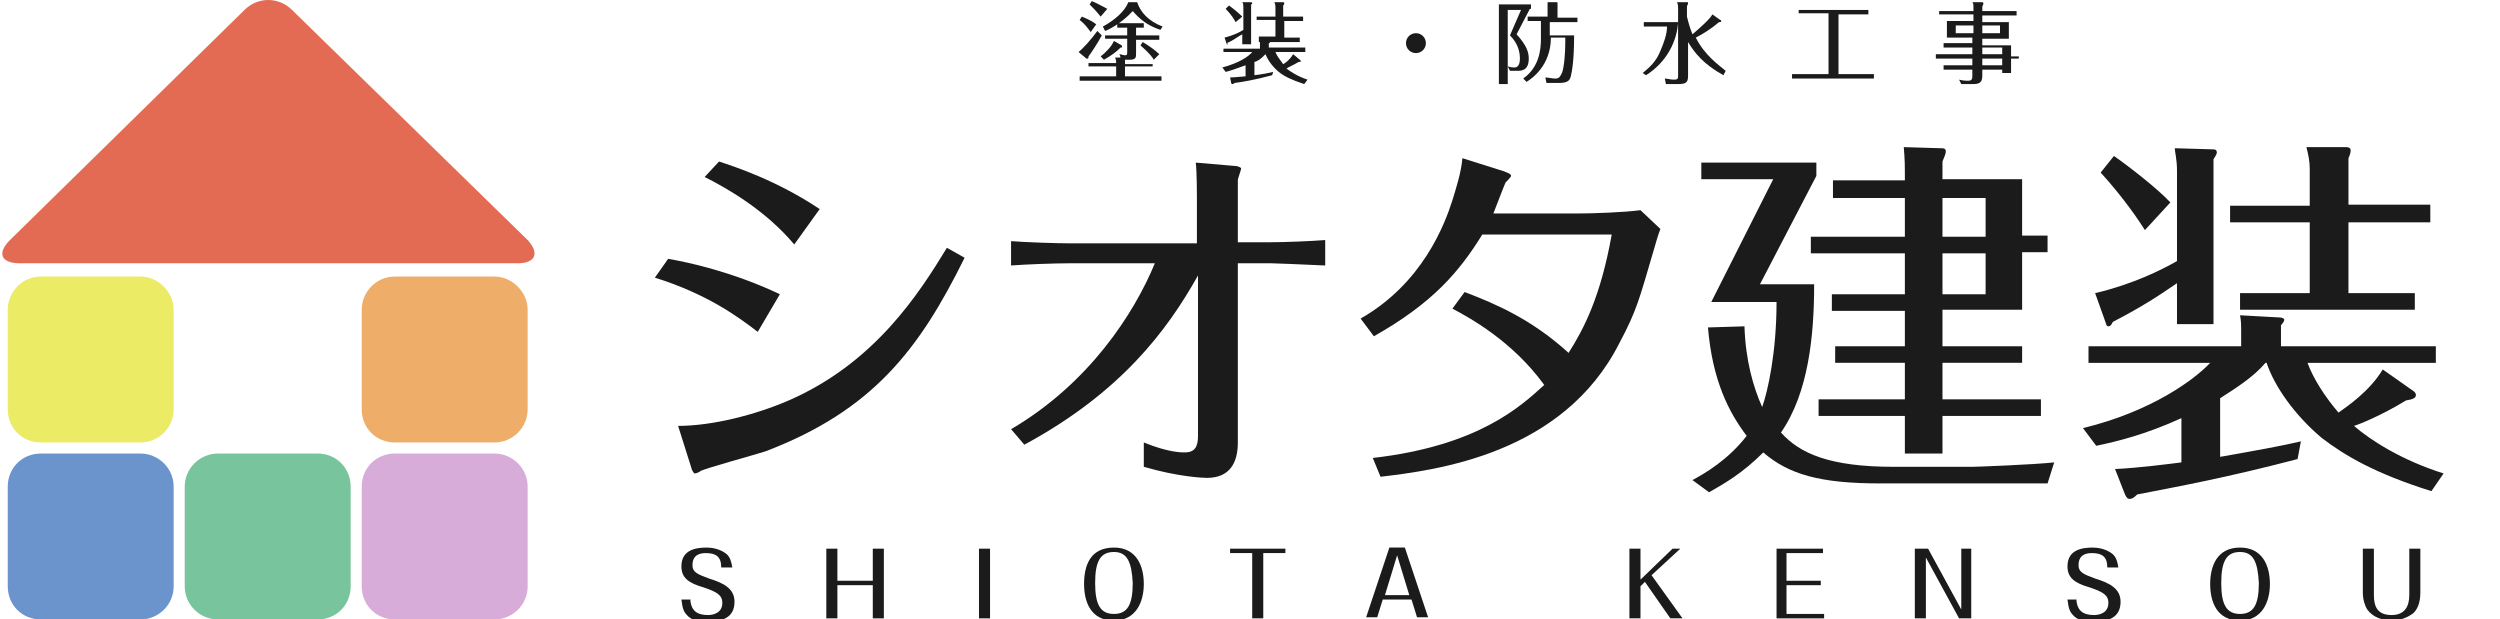 <?xml version="1.0" encoding="utf-8"?>
<!-- Generator: Adobe Illustrator 22.1.0, SVG Export Plug-In . SVG Version: 6.00 Build 0)  -->
<svg version="1.1" id="レイヤー_1" xmlns="http://www.w3.org/2000/svg" xmlns:xlink="http://www.w3.org/1999/xlink" x="0px"
	 y="0px" viewBox="0 0 226 56" style="enable-background:new 0 0 226 56;" xml:space="preserve">
<style type="text/css">
	.st0{fill:#1B1B1B;}
	.st1{fill:#E36B53;}
	.st2{fill:#EBEB65;}
	.st3{fill:#6B94CC;}
	.st4{fill:#78C49D;}
	.st5{fill:#D8ACD9;}
	.st6{fill:#EEAD69;}
</style>
<g>
	<g>
		<g>
			<g>
				<g>
					<path class="st0" d="M60.4,23.4c1.8,0.3,5.9,1.2,10.1,3.2l-2,3.4c-1.7-1.3-4.5-3.4-9.3-4.9L60.4,23.4z M61.3,38.5
						c3.1,0,7-1,10-2.3c7.8-3.4,11.8-9.7,14.3-13.8l1.6,0.9c-4.1,8.3-8.3,13.8-18,17.5c-0.9,0.3-5.7,1.6-5.9,1.8
						c-0.1,0.1-0.4,0.2-0.5,0.2c-0.1,0-0.3-0.4-0.3-0.5L61.3,38.5z M65,14.6c1.5,0.5,5.2,1.7,9.1,4.3l-2.3,3.2
						c-2.6-3.1-6.1-5.1-8.1-6.1L65,14.6z"/>
					<path class="st0" d="M108.2,21.9v-4.1c0-0.2,0-2.2-0.1-3.1l3.5,0.3c0.4,0,0.6,0.2,0.6,0.2c0,0.2-0.3,0.9-0.3,1.1v5.6h2.9
						c1.3,0,3.8-0.1,5-0.2V24c-1.9-0.1-4.8-0.2-4.9-0.2h-3v16.2c0,1.8-0.7,3.2-2.8,3.2c-0.4,0-2.6-0.1-5.7-1V40
						c2.2,0.9,3.4,0.9,3.7,0.9c0.9,0,1.2-0.5,1.2-1.5V24.9c-2.8,5-7,10.6-15.7,15.3l-1.2-1.4c7-4.1,11.1-10.4,13-15h-7.6
						c-1.5,0-4.1,0.1-5.4,0.2v-2.2c1.2,0.1,4.1,0.2,5.4,0.2H108.2z"/>
					<path class="st0" d="M124.1,41.4c9.6-1.1,13.4-4.7,15.5-6.6c-2.9-4-6.8-6.1-8.3-6.9l1.1-1.5c2.9,1.1,6.1,2.5,9.4,5.5
						c1.4-2.2,2.9-5.1,3.9-10.7H134c-2.1,3.4-4.5,6.2-9.8,9.2l-1.2-1.6c5.6-3.2,7.6-8.5,8.3-10.7c0.3-1,0.8-2.5,0.9-3.8l3.8,1.2
						c0.2,0.1,0.6,0.2,0.6,0.4c0,0.1-0.4,0.5-0.5,0.6c-0.1,0.2-0.9,2.3-1.1,2.8h7.5c1.5,0,4.3-0.1,5.8-0.3l1.8,1.7
						c-0.2,0.5-0.4,1.2-0.6,1.9c-1.3,4.4-1.5,5.4-3.1,8.4c-5.1,10.1-16.6,11.5-21.6,12.1L124.1,41.4z"/>
					<path class="st0" d="M178.3,42.2c0.4,0,5.6-0.2,7.4-0.4l-0.6,1.9h-15.2c-5.3,0-8.2-0.8-10.5-2.8c-1.9,1.9-3.5,2.8-4.9,3.6
						l-1.5-1.1c1.1-0.6,3.2-1.8,4.9-4c-1.6-2.1-3.1-5-3.5-9.8l3.3-0.1c0.1,3.1,0.8,5.5,1.6,7.3c0.5-1.4,1.3-4.9,1.3-9.5h-5.9
						l5.6-11.1h-6.5v-1.5h10.4v1.2l-5.1,9.8h4.9c0,4.6-0.5,9.8-3,13.4c1.7,1.9,4.4,3.1,10.2,3.1H178.3z M175.6,31.3h7.2v1.5h-7.2
						v3.3h8.9v1.5h-8.9v3.4h-3.4v-3.4h-7.8v-1.5h7.8v-3.3h-6.3v-1.5h6.3v-3.2h-6.6v-1.5h6.6v-3.7h-8.5v-1.5h8.5v-3.5h-6.5v-1.6h6.5
						c0-1.5,0-1.8-0.1-3l3.3,0.1c0.3,0,0.5,0,0.5,0.3c0,0.2-0.1,0.4-0.3,0.9v1.6h7.2v5.1h2.3v1.5h-2.3v5.2h-7.2V31.3z M175.6,21.4
						h3.9v-3.5h-3.9V21.4z M175.6,26.6h3.9v-3.7h-3.9V26.6z"/>
					<path class="st0" d="M218.1,35.3c0.2,0.1,0.3,0.3,0.3,0.4c0,0.3-0.3,0.4-0.9,0.5c-2.1,1.3-4.3,2.2-4.7,2.3
						c1.5,1.3,4.3,3.1,8.1,4.3l-1.1,1.6c-5.1-1.6-7.8-3.2-9.9-4.8c-2.5-2.1-4.3-4.7-5-6.8h-0.1c-1.1,1.3-2.7,2.3-4.1,3.2v5.3
						c3.4-0.6,5.6-1,7.3-1.4l-0.3,1.6c-6.5,1.7-10.9,2.5-14.5,3.2c-0.2,0.2-0.4,0.4-0.7,0.4c-0.2,0-0.3-0.2-0.4-0.4l-0.9-2.3
						c2.2-0.1,5.2-0.5,6-0.6v-4c-3.3,1.5-5.8,2.1-7.7,2.5l-1.2-1.6c6.2-1.5,10.1-4.4,11.5-5.9h-11v-1.5h13.8v-1.6
						c0-0.2,0-0.7-0.1-1.2l3.6,0.2c0.2,0,0.4,0.1,0.4,0.2s-0.1,0.3-0.3,0.5v1.9h14v1.5h-11.6c0.5,1.4,1.6,3.1,2.8,4.5
						c0.7-0.5,2.8-1.9,4-3.9L218.1,35.3z M196.8,15.4c0-1-0.2-1.7-0.2-2l3.4,0.1c0.2,0,0.4,0,0.4,0.3c0,0.1-0.1,0.3-0.3,0.6v14.9
						h-3.3v-3.7c-1.6,1.1-3.1,2.1-5.8,3.5c-0.1,0.2-0.2,0.4-0.4,0.4c-0.1,0-0.2-0.1-0.2-0.2l-1-2.8c3.4-0.8,6-2.1,7.4-2.9V15.4z
						 M193.9,20.8c-0.5-0.8-1.9-2.9-4-5.2l1.2-1.5c1.3,0.9,4,3,5.1,4.2L193.9,20.8z M219.7,18.6v1.5h-7.4v6.4h6V28h-15.8v-1.5h6.3
						v-6.4h-7.2v-1.5h7.2v-3.3c0-0.7-0.1-1.2-0.3-2l3.5,0c0.2,0,0.5,0,0.5,0.3c0,0.2-0.1,0.5-0.2,0.7v4.2H219.7z"/>
				</g>
			</g>
			<g>
				<g>
					<path class="st0" d="M101.2,4.9c0.1,0,0.4,0.1,0.5,0.1c0.2,0,0.2-0.1,0.2-0.3V3.5h-2V3.2h2V2.5H101V2.1h2.4v0.4h-0.7v0.7h2.1
						v0.4h-2.1v1.2c0,0.4,0,0.6-0.6,0.6h-0.4c0,0,0,0.1,0,0.2v0.2h2.5V6h-2.5v0.9h3.3v0.4h-7.4V6.9h3.3V6h-2.5V5.7h2.5
						c0-0.2,0-0.3-0.1-0.5l0.5,0L101.2,4.9z M98.6,2.9c-0.3-0.4-0.5-0.7-1-1.1l0.2-0.3c0.2,0.1,0.8,0.3,1.3,0.7L98.6,2.9z M99.6,3.2
						c-0.3,0.6-1.1,1.8-1.2,1.9c0,0.1,0,0.2-0.1,0.2c-0.1,0-0.1,0-0.2-0.1l-0.6-0.5c0.4-0.3,1.2-1.2,1.7-1.9L99.6,3.2z M99.5,1.5
						c-0.4-0.5-0.7-0.8-1-1.1l0.2-0.3c0.5,0.2,1,0.5,1.4,0.7L99.5,1.5z M102.8,0.2c0.3,0.9,1,1.7,2.3,2.2l-0.2,0.3
						c-1.2-0.4-1.9-1-2.5-1.7c-1,1.1-2.2,1.7-2.5,1.8l-0.2-0.4c1.1-0.6,2-1.4,2.3-2.2H102.8z M101.4,4.1
						C101.5,4.2,101.5,4.2,101.4,4.1c0.1,0.2,0,0.2-0.1,0.2c-0.4,0.4-0.8,0.7-1.5,1.1l-0.3-0.3c0.4-0.3,1-0.9,1.2-1.4L101.4,4.1z
						 M104.3,5.4c-0.1-0.2-0.4-0.6-1.2-1.3l0.2-0.3c0.5,0.3,1.1,0.7,1.5,1.1L104.3,5.4z"/>
					<path class="st0" d="M117.5,5.4c0,0,0.1,0.1,0.1,0.1c0,0.1-0.1,0.1-0.2,0.1c-0.5,0.3-1,0.5-1.1,0.6c0.4,0.3,1,0.7,1.9,1
						l-0.3,0.4c-1.2-0.4-1.8-0.7-2.3-1.1c-0.6-0.5-1-1.1-1.2-1.6h0c-0.3,0.3-0.6,0.6-1,0.7v1.2c0.8-0.1,1.3-0.2,1.7-0.3L115,6.8
						c-1.5,0.4-2.6,0.6-3.4,0.7c-0.1,0.1-0.1,0.1-0.2,0.1c0,0-0.1,0-0.1-0.1L111.2,7c0.5,0,1.2-0.1,1.4-0.1V5.9
						c-0.8,0.3-1.4,0.5-1.8,0.6l-0.3-0.4c1.5-0.4,2.4-1,2.7-1.4h-2.6V4.4h3.3V4c0,0,0-0.2,0-0.3l0.8,0c0,0,0.1,0,0.1,0.1
						s0,0.1-0.1,0.1v0.4h3.3v0.4h-2.7c0.1,0.3,0.4,0.7,0.7,1.1c0.2-0.1,0.6-0.4,0.9-0.9L117.5,5.4z M112.4,0.7c0-0.2,0-0.4-0.1-0.5
						l0.8,0c0,0,0.1,0,0.1,0.1c0,0,0,0.1-0.1,0.1V4h-0.8V3.1c-0.4,0.2-0.7,0.5-1.4,0.8C111.1,4,111,4,111,4c0,0,0,0-0.1,0l-0.2-0.6
						c0.8-0.2,1.4-0.5,1.7-0.7V0.7z M111.7,2c-0.1-0.2-0.4-0.7-0.9-1.2l0.3-0.3c0.3,0.2,0.9,0.7,1.2,1L111.7,2z M117.8,1.5v0.4h-1.7
						v1.5h1.4v0.4h-3.7V3.3h1.5V1.8h-1.7V1.5h1.7V0.7c0-0.2,0-0.3-0.1-0.5l0.8,0c0,0,0.1,0,0.1,0.1c0,0,0,0.1-0.1,0.2v1H117.8z"/>
					<path class="st0" d="M128.9,3.9c0,0.5-0.4,0.9-0.9,0.9c-0.5,0-0.9-0.4-0.9-0.9c0-0.5,0.4-0.9,0.9-0.9
						C128.5,3,128.9,3.4,128.9,3.9z"/>
					<path class="st0" d="M138.3,0.8l-1.2,2.3c0.9,1,1.1,1.6,1.1,2.2c0,1.1-0.7,1.1-1,1.1h-0.7L136.3,6c0.3,0.1,0.5,0.1,0.6,0.1
						c0.1,0,0.5,0,0.5-0.8c0-0.8-0.3-1.5-0.9-2.1l1-2.3h-1.2v6.7h-0.8V0.4h2.9V0.8z M140.1,3.2h2.2c0,2.3-0.2,3.3-0.3,3.7
						c-0.1,0.4-0.3,0.6-1.1,0.6h-1.1L139.7,7c0.2,0,0.6,0.1,0.9,0.1c0.3,0,0.4-0.1,0.6-0.5c0.2-0.5,0.3-1.8,0.3-2.7
						c0-0.2,0-0.4,0-0.5h-1.3c0,2.5-1.7,3.7-2.2,4l-0.3-0.3c1.4-1,1.6-2.5,1.6-3.6V1.9h-1.2V1.5h1.8V0.6c0-0.1,0-0.3,0-0.4l0.8,0
						c0.1,0,0.1,0,0.1,0.1c0,0.1,0,0.1,0,0.2v1.1h1.8v0.4h-2.5V3.2z"/>
					<path class="st0" d="M151.7,2c-0.1,1.7-1,3.6-2.9,4.8l-0.3-0.2c0.6-0.5,1.2-1,1.6-2c0.3-0.7,0.6-1.5,0.6-2.2h-2.1V2H151.7z
						 M155.8,6.8c-1.8-1-2.6-2-3.2-3v3c0,0.6-0.1,0.8-0.9,0.8h-1.1l-0.1-0.5c0.2,0,0.5,0.1,0.8,0.1c0.4,0,0.4-0.1,0.4-0.4v-6
						c0-0.2,0-0.4-0.1-0.6l0.9,0c0.1,0,0.1,0,0.1,0.1c0,0.1-0.1,0.2-0.1,0.3v0.9c0.2,0.8,0.3,1.1,0.5,1.6c0.7-0.6,1.6-1.4,1.8-1.8
						l0.7,0.5c0,0,0.1,0,0.1,0.1c0,0.1-0.1,0.1-0.2,0.1c-0.7,0.6-1.5,1.1-2.1,1.4c0.8,1.6,2.1,2.5,2.7,3L155.8,6.8z"/>
					<path class="st0" d="M166.2,6.7h3.2v0.4H162V6.7h3.3V1.2h-2.7V0.9h6.3v0.4h-2.7V6.7z"/>
					<path class="st0" d="M182.5,4.9v0.4h-0.7v1.3H181V6.3h-1.8v0.5c0,0.5-0.1,0.8-0.8,0.8h-1.1l-0.2-0.4c0.4,0.1,0.7,0.1,0.8,0.1
						c0.4,0,0.4-0.2,0.4-0.5V6.3h-2.6V5.9h2.6V5.3h-3.3V4.9h3.3V4.3h-2.6V3.9h2.6V3.4H176V1.9h2.4V1.3h-3.1V1h3.1V0.6
						c0-0.1,0-0.3-0.1-0.4l0.9,0c0,0,0.1,0,0.1,0.1c0,0,0,0.1-0.1,0.3V1h3.1v0.4h-3.1v0.6h2.4v1.5h-2.4v0.6h2.6v1H182.5z M178.4,3
						V2.3h-1.6V3H178.4z M179.2,2.3V3h1.6V2.3H179.2z M181,4.9V4.3h-1.8v0.6H181z M181,5.9V5.3h-1.8v0.6H181z"/>
				</g>
			</g>
			<g>
				<g>
					<path class="st0" d="M62.4,54c0,1.2,0.6,1.6,1.6,1.6c0.5,0,1.3-0.2,1.3-1.1c0-0.7-0.5-1-1.7-1.4c-1.4-0.4-2-0.9-2-1.9
						c0-1.5,1.3-1.7,2.3-1.7c0.4,0,1.2,0.1,1.8,0.6c0.3,0.3,0.4,0.6,0.5,1.2h-1c0-1-0.5-1.3-1.4-1.3c-0.6,0-1.2,0.2-1.2,1.1
						c0,0.6,0.4,0.8,1.5,1.2c1.3,0.4,2.3,0.9,2.3,2.1c0,1.5-1.2,1.8-2.5,1.8c-0.4,0-1.3,0-1.8-0.6c-0.3-0.3-0.4-0.6-0.5-1.4H62.4z"
						/>
					<path class="st0" d="M75.7,52.9v3h-1v-6.3h1v2.9h3.2v-2.9h1v6.3h-1v-3H75.7z"/>
					<path class="st0" d="M88.5,49.6h1v6.3h-1V49.6z"/>
					<path class="st0" d="M100.7,49.5c2,0,2.7,1.6,2.7,3.3c0,1.6-0.7,3.3-2.7,3.3c-2.1,0-2.7-1.7-2.7-3.3
						C98,51.2,98.5,49.5,100.7,49.5z M100.7,49.9c-1.2,0-1.7,0.8-1.7,2.8c0,2,0.5,2.8,1.7,2.8c1.2,0,1.7-0.8,1.7-2.8
						C102.3,50.8,101.9,49.9,100.7,49.9z"/>
					<path class="st0" d="M114.2,50v5.9h-1V50h-2v-0.4h5V50H114.2z"/>
					<path class="st0" d="M125,54.2l-0.5,1.6h-1l2.1-6.3h1.4l2.1,6.3h-1l-0.5-1.6H125z M127.4,53.8l-1.1-3.6l-1.1,3.6H127.4z"/>
					<path class="st0" d="M148.7,52.6l-0.4,0.4v2.9h-1v-6.3h1v2.8l2.9-2.8h0.7l-2.6,2.4l2.8,3.9H151L148.7,52.6z"/>
					<path class="st0" d="M161.5,55.5h3.4v0.4h-4.3v-6.3h4.2V50h-3.3v2.5h3.1v0.4h-3.1V55.5z"/>
					<path class="st0" d="M173.2,49.6h1.1l3,5.5v-5.5h0.9v6.3h-1.1l-3-5.5v5.5h-1V49.6z"/>
					<path class="st0" d="M187.7,54c0,1.2,0.6,1.6,1.6,1.6c0.5,0,1.3-0.2,1.3-1.1c0-0.7-0.5-1-1.7-1.4c-1.4-0.4-2-0.9-2-1.9
						c0-1.5,1.3-1.7,2.3-1.7c0.4,0,1.2,0.1,1.8,0.6c0.3,0.3,0.4,0.6,0.5,1.2h-1c0-1-0.5-1.3-1.4-1.3c-0.6,0-1.2,0.2-1.2,1.1
						c0,0.6,0.4,0.8,1.5,1.2c1.3,0.4,2.3,0.9,2.3,2.1c0,1.5-1.2,1.8-2.5,1.8c-0.4,0-1.3,0-1.8-0.6c-0.3-0.3-0.4-0.6-0.5-1.4H187.7z"
						/>
					<path class="st0" d="M202.5,49.5c2,0,2.7,1.6,2.7,3.3c0,1.6-0.7,3.3-2.7,3.3c-2.1,0-2.7-1.7-2.7-3.3
						C199.8,51.2,200.4,49.5,202.5,49.5z M202.5,49.9c-1.2,0-1.7,0.8-1.7,2.8c0,2,0.5,2.8,1.7,2.8c1.2,0,1.7-0.8,1.7-2.8
						C204.1,50.8,203.7,49.9,202.5,49.9z"/>
					<path class="st0" d="M214.6,49.6v4.2c0,1,0.3,1.8,1.6,1.8c1.2,0,1.6-0.8,1.6-1.8v-4.2h1v4c0,0.5-0.1,1.3-0.6,1.8
						c-0.5,0.4-1.2,0.7-2,0.7c-0.8,0-1.7-0.3-2.2-1c-0.2-0.3-0.4-0.9-0.4-1.5v-4H214.6z"/>
				</g>
			</g>
		</g>
	</g>
	<g>
		<path class="st1" d="M26.4,0.9c-1.2-1.2-3.1-1.2-4.3,0L0.9,21.7c-1.2,1.2-0.8,2.1,0.9,2.1h45c1.6,0,2-0.9,0.9-2.1L26.4,0.9z"/>
		<g>
			<path class="st2" d="M15.7,37c0,1.7-1.4,3-3,3h-9c-1.7,0-3-1.3-3-3v-9c0-1.6,1.3-3,3-3h9c1.6,0,3,1.4,3,3V37z"/>
			<path class="st3" d="M15.7,53c0,1.7-1.4,3-3,3h-9c-1.7,0-3-1.3-3-3v-9c0-1.7,1.3-3,3-3h9c1.6,0,3,1.3,3,3V53z"/>
			<path class="st4" d="M31.7,53c0,1.7-1.3,3-3,3h-9c-1.6,0-3-1.3-3-3v-9c0-1.7,1.4-3,3-3h9c1.7,0,3,1.3,3,3V53z"/>
			<path class="st5" d="M47.7,53c0,1.7-1.4,3-3,3h-9c-1.7,0-3-1.3-3-3v-9c0-1.7,1.3-3,3-3h9c1.6,0,3,1.3,3,3V53z"/>
			<path class="st6" d="M47.7,37c0,1.7-1.4,3-3,3h-9c-1.7,0-3-1.3-3-3v-9c0-1.6,1.3-3,3-3h9c1.6,0,3,1.4,3,3V37z"/>
		</g>
	</g>
</g>
</svg>
